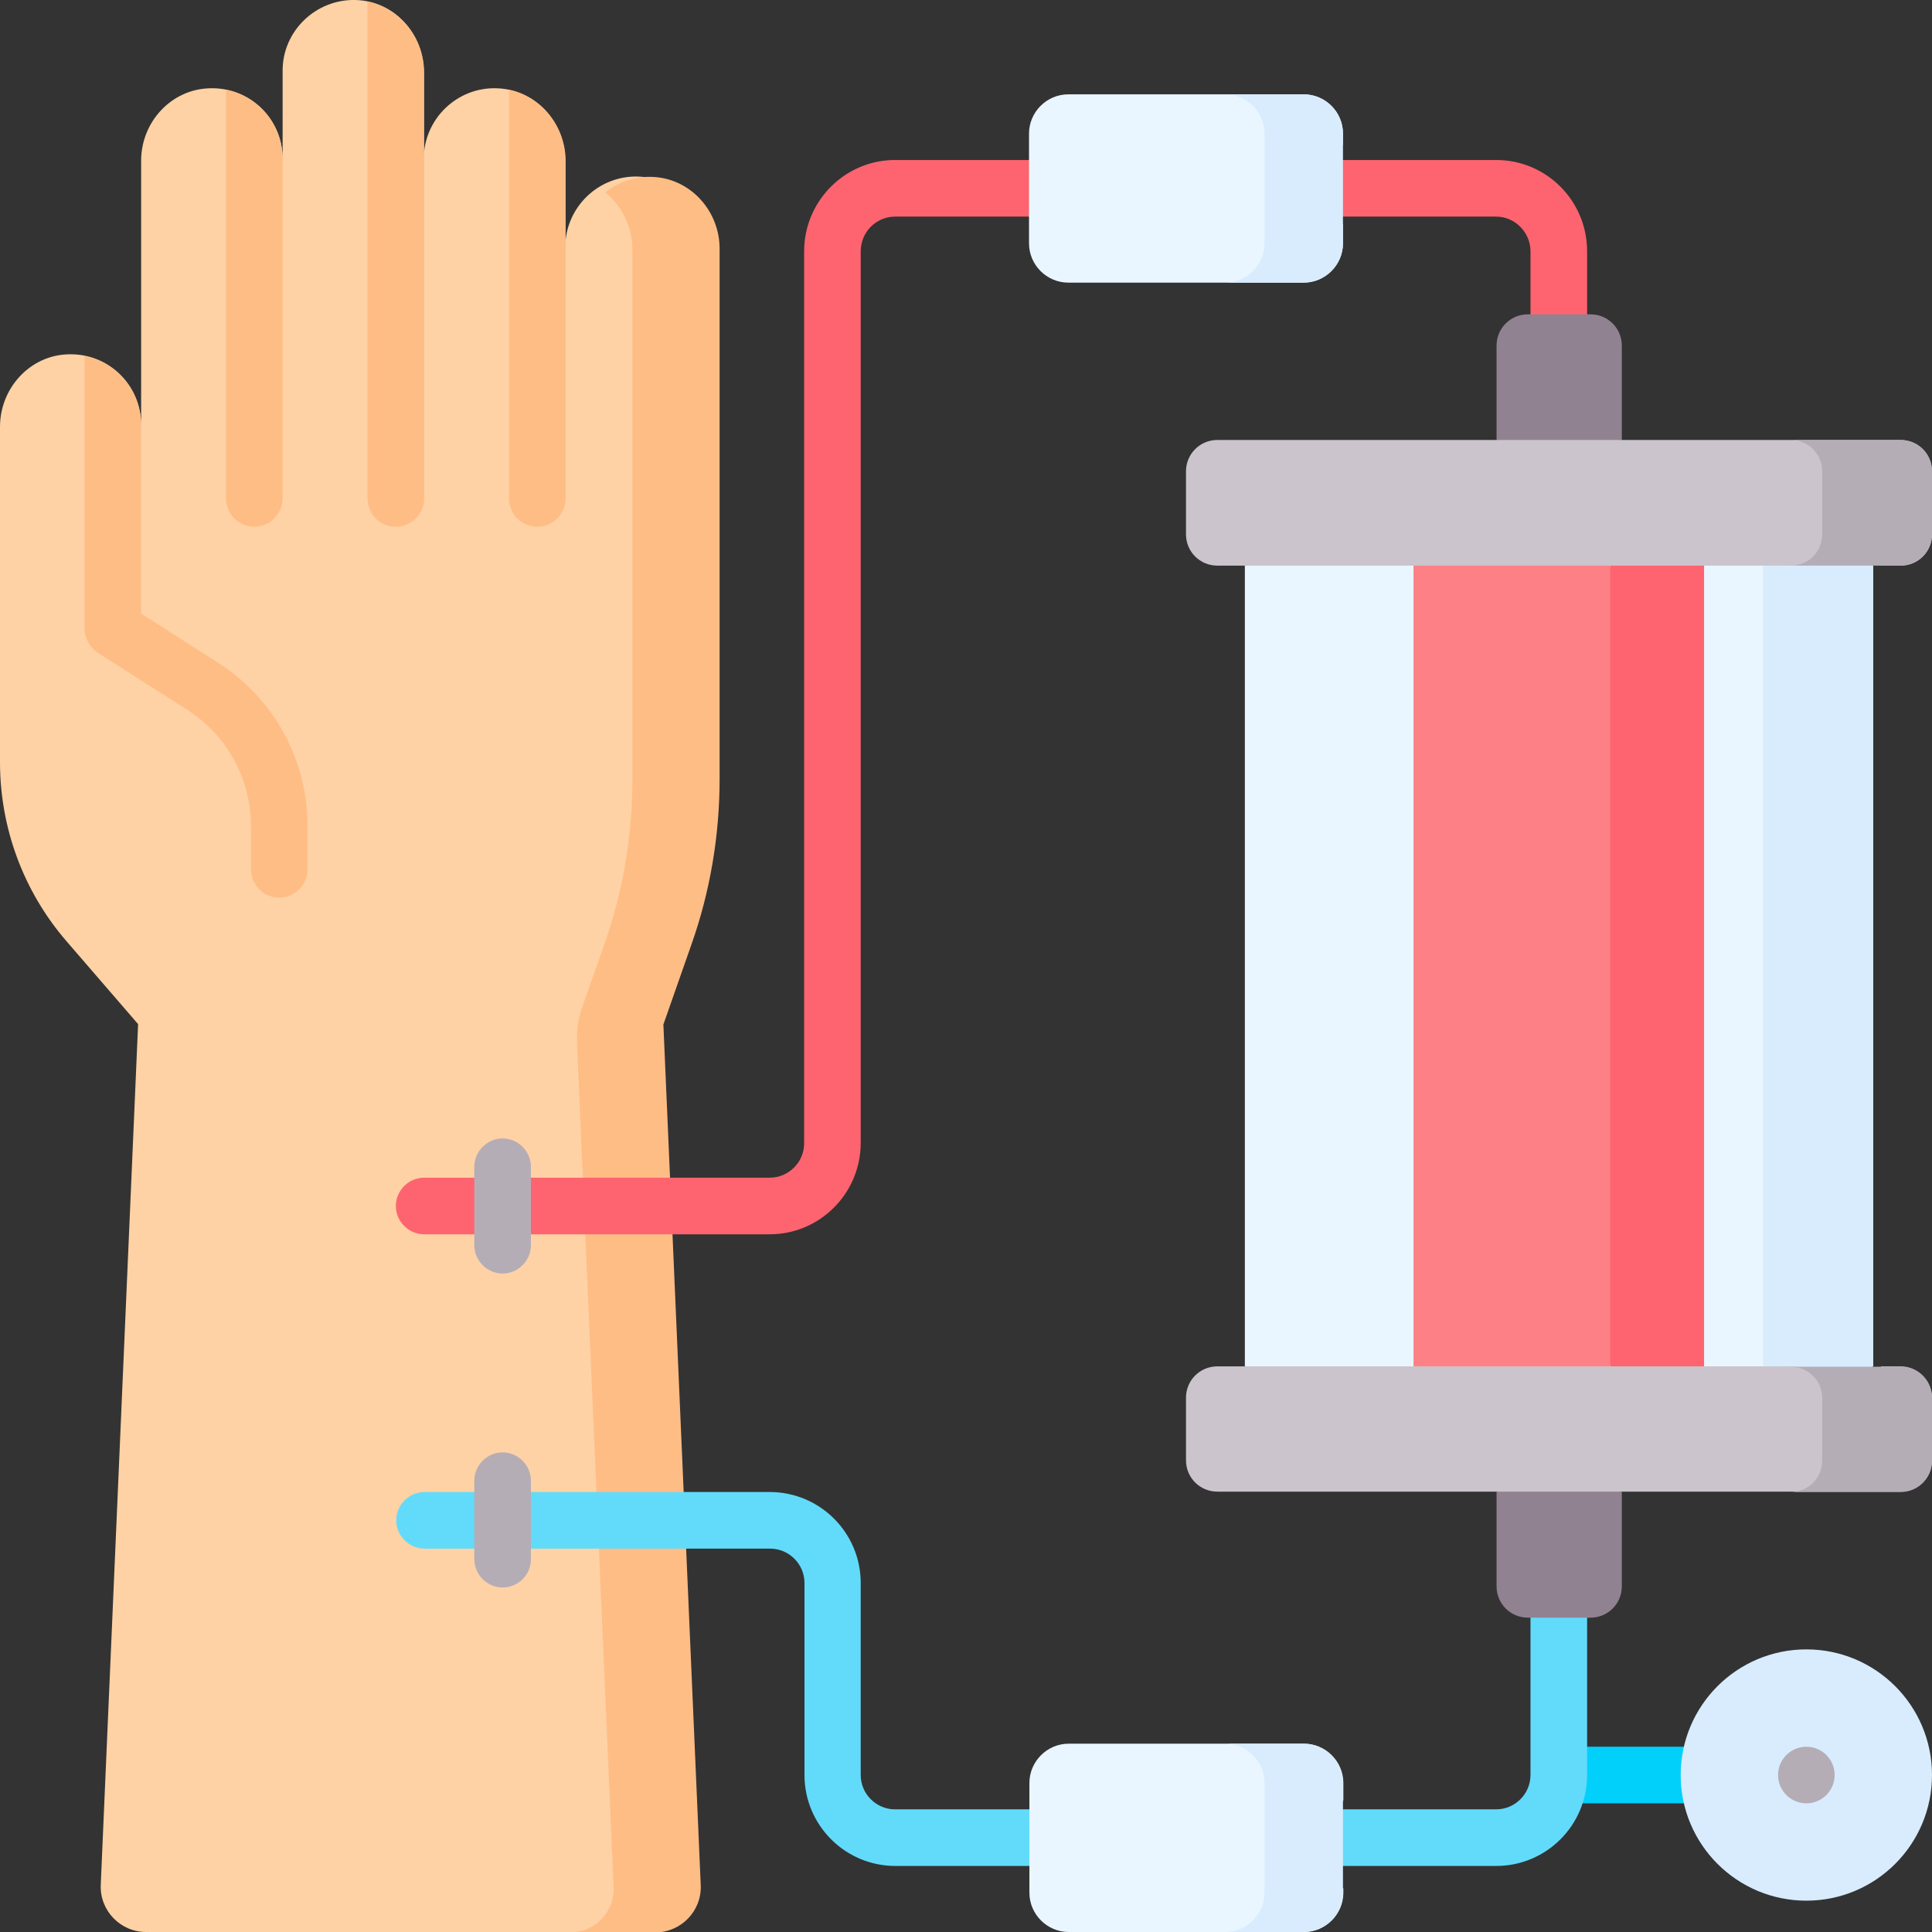 <svg width="60" height="60" viewBox="0 0 60 60" fill="none" xmlns="http://www.w3.org/2000/svg">
<rect x="0" y="0" width="60" height="60" fill="#333333" stroke="none"/>
<g clip-path="url(#clip0_2060_635)">
<path d="M48.41 54.246H54.07V56.004H48.41V54.246Z" fill="#01D0FB"/>
<path d="M19.828 5.484C18.586 5.438 17.555 6.445 17.555 7.676V4.992C17.555 3.797 16.629 2.777 15.434 2.742C14.191 2.695 13.16 3.703 13.16 4.934V2.25C13.172 1.055 12.246 0.035 11.051 4.83753e-05C9.809 -0.035 8.777 0.961 8.777 2.191V4.934C8.777 3.691 7.758 2.695 6.504 2.742C5.309 2.777 4.383 3.797 4.383 4.992V13.195C4.383 11.953 3.363 10.957 2.109 11.004C0.926 11.039 0 12.059 0 13.254V23.672C0 25.711 0.727 27.68 2.062 29.227L4.289 31.805L3.129 58.535C3.094 59.332 3.738 60 4.535 60H19.957C20.754 60 21.398 59.332 21.363 58.535L20.203 31.805L21.07 29.332C21.656 27.68 21.949 25.934 21.949 24.176V7.746C21.949 6.551 21.023 5.531 19.828 5.484Z" fill="#FED2A4"/>
<path d="M20.309 5.496C19.734 5.461 19.207 5.648 18.797 5.977C19.312 6.398 19.641 7.043 19.641 7.758V24.188C19.641 25.945 19.348 27.692 18.762 29.344L18.082 31.277C17.953 31.629 17.906 32.004 17.918 32.379L19.055 58.605C19.09 59.367 18.48 60.012 17.707 60.012H20.355C21.152 60.012 21.797 59.344 21.762 58.547L20.602 31.817L21.469 29.344C22.055 27.692 22.348 25.945 22.348 24.188V7.746C22.359 6.574 21.469 5.566 20.309 5.496Z" fill="#FFBD86"/>
<path d="M7.898 16.359C8.379 16.359 8.777 15.961 8.777 15.48V4.934C8.777 3.867 8.027 2.988 7.02 2.789V15.48C7.02 15.973 7.418 16.359 7.898 16.359Z" fill="#FFBD86"/>
<path d="M16.688 16.359C17.168 16.359 17.566 15.961 17.566 15.48V5.004C17.566 3.938 16.828 3 15.809 2.789V15.48C15.809 15.973 16.195 16.359 16.688 16.359Z" fill="#FFBD86"/>
<path d="M3.035 20.273L5.812 22.043C7.055 22.84 7.793 24.188 7.793 25.664V27C7.793 27.48 8.191 27.879 8.672 27.879C9.152 27.879 9.551 27.48 9.551 27V25.664C9.551 23.59 8.508 21.68 6.75 20.566L4.383 19.055V13.207C4.383 12.141 3.633 11.262 2.625 11.062V19.547C2.637 19.828 2.789 20.109 3.035 20.273Z" fill="#FFBD86"/>
<path d="M12.293 16.359C12.773 16.359 13.172 15.961 13.172 15.48V2.262C13.172 1.195 12.434 0.258 11.414 0.047V15.48C11.414 15.973 11.801 16.359 12.293 16.359Z" fill="#FFBD86"/>
<path d="M48.41 12.105C47.93 12.105 47.531 11.707 47.531 11.227V7.805C47.531 7.219 47.051 6.727 46.465 6.727H40.84C40.359 6.727 39.961 6.328 39.961 5.848C39.961 5.367 40.359 4.969 40.84 4.969H46.465C48.023 4.969 49.289 6.234 49.289 7.805V11.227C49.289 11.719 48.902 12.105 48.41 12.105Z" fill="#FE646F"/>
<path d="M23.906 38.332H13.172C12.691 38.332 12.293 37.934 12.293 37.453C12.293 36.973 12.691 36.574 13.172 36.574H23.906C24.492 36.574 24.973 36.094 24.973 35.508V7.805C24.973 6.246 26.238 4.969 27.797 4.969H33.398C33.879 4.969 34.277 5.367 34.277 5.848C34.277 6.328 33.879 6.727 33.398 6.727H27.797C27.211 6.727 26.73 7.207 26.73 7.805V35.496C26.73 37.055 25.465 38.332 23.906 38.332Z" fill="#FE646F"/>
<path d="M15.609 39.551C15.129 39.551 14.73 39.152 14.73 38.672V36.234C14.73 35.754 15.129 35.355 15.609 35.355C16.09 35.355 16.488 35.754 16.488 36.234V38.672C16.488 39.152 16.09 39.551 15.609 39.551Z" fill="#B5ADB6"/>
<path d="M46.465 57.949H40.137C39.656 57.949 39.258 57.551 39.258 57.07C39.258 56.59 39.656 56.191 40.137 56.191H46.465C47.051 56.191 47.531 55.711 47.531 55.125V48.293C47.531 47.812 47.93 47.414 48.41 47.414C48.891 47.414 49.289 47.812 49.289 48.293V55.125C49.289 56.684 48.023 57.949 46.465 57.949Z" fill="#62DBFB"/>
<path d="M33.715 57.949H27.809C26.25 57.949 24.984 56.684 24.984 55.125V49.16C24.984 48.574 24.504 48.094 23.918 48.094H13.184C12.703 48.094 12.305 47.695 12.305 47.215C12.305 46.734 12.703 46.336 13.184 46.336H23.906C25.465 46.336 26.73 47.602 26.73 49.16V55.125C26.73 55.711 27.211 56.191 27.797 56.191H33.703C34.184 56.191 34.582 56.59 34.582 57.07C34.582 57.551 34.195 57.949 33.715 57.949Z" fill="#62DBFB"/>
<path d="M15.609 49.301C15.129 49.301 14.73 48.902 14.73 48.422V45.984C14.73 45.504 15.129 45.105 15.609 45.105C16.09 45.105 16.488 45.504 16.488 45.984V48.422C16.488 48.914 16.09 49.301 15.609 49.301Z" fill="#B5ADB6"/>
<path d="M40.547 57.164L41.719 55.91V55.371C41.719 54.703 41.168 54.152 40.5 54.152H33.188C32.52 54.152 31.969 54.703 31.969 55.371V58.781C31.969 59.449 32.52 60 33.188 60H40.5C41.168 60 41.719 59.449 41.719 58.781V58.652L40.547 57.164Z" fill="#EAF6FF"/>
<path d="M40.488 60H38.051C38.719 60 39.27 59.449 39.27 58.781V55.371C39.27 54.703 38.719 54.152 38.051 54.152H40.488C41.156 54.152 41.707 54.703 41.707 55.371V58.781C41.707 59.449 41.156 60 40.488 60Z" fill="#D8ECFE"/>
<path d="M58.172 17.566L48.41 15.844L38.66 17.566V42.434L48.891 43.605L58.172 42.434V17.566Z" fill="#EAF6FF"/>
<path d="M50.004 17.566L48.586 16.16L43.898 17.566V42.434L48.41 43.605L50.004 42.434L51.598 31.113L50.004 17.566Z" fill="#FD8087"/>
<path d="M52.922 17.566L51.469 16.734L50.004 17.566V42.434L51.469 43.605L52.922 42.434V17.566Z" fill="#FE646F"/>
<path d="M58.172 17.566L56.297 16.242L54.75 17.566V42.434L56.613 43.125L58.172 42.434V17.566Z" fill="#D8ECFE"/>
<path d="M50.367 13.664L48.422 14.355L46.477 13.664V10.734C46.477 10.195 46.91 9.762 47.449 9.762H49.395C49.934 9.762 50.367 10.195 50.367 10.734V13.664Z" fill="#918291"/>
<path d="M50.367 46.336L48.422 45.316L46.477 46.336V49.266C46.477 49.805 46.91 50.238 47.449 50.238H49.395C49.934 50.238 50.367 49.805 50.367 49.266V46.336Z" fill="#918291"/>
<path d="M40.066 5.859L41.707 4.5V4.148C41.707 3.48 41.156 2.93 40.488 2.93H33.176C32.508 2.93 31.957 3.48 31.957 4.148V7.559C31.957 8.227 32.508 8.777 33.176 8.777H40.488C41.156 8.777 41.707 8.227 41.707 7.559V6.973L40.066 5.859Z" fill="#EAF6FF"/>
<path d="M40.488 2.93H38.051C38.719 2.93 39.27 3.48 39.27 4.148V7.559C39.27 8.227 38.719 8.777 38.051 8.777H40.488C41.156 8.777 41.707 8.227 41.707 7.559V4.148C41.707 3.469 41.156 2.93 40.488 2.93Z" fill="#D8ECFE"/>
<path d="M56.098 59.027C58.253 59.027 60 57.28 60 55.125C60 52.97 58.253 51.223 56.098 51.223C53.943 51.223 52.195 52.97 52.195 55.125C52.195 57.28 53.943 59.027 56.098 59.027Z" fill="#D8ECFE"/>
<path d="M56.098 56.004C56.583 56.004 56.977 55.61 56.977 55.125C56.977 54.64 56.583 54.246 56.098 54.246C55.612 54.246 55.219 54.64 55.219 55.125C55.219 55.61 55.612 56.004 56.098 56.004Z" fill="#B5ADB6"/>
<path d="M59.027 13.664H37.805C37.266 13.664 36.832 14.098 36.832 14.637V16.594C36.832 17.133 37.266 17.566 37.805 17.566H55.746L55.98 17.531L56.895 17.133L57.891 16.992L58.406 17.566H59.027C59.566 17.566 60 17.133 60 16.594V14.637C60 14.098 59.566 13.664 59.027 13.664Z" fill="#CBC4CC"/>
<path d="M59.027 13.664H55.617C56.156 13.664 56.59 14.098 56.59 14.637V16.594C56.59 17.133 56.156 17.566 55.617 17.566H59.027C59.566 17.566 60 17.133 60 16.594V14.637C60 14.098 59.566 13.664 59.027 13.664Z" fill="#B5ADB6"/>
<path d="M59.027 42.434H58.418L58.395 42.527L58.242 42.668L57.082 42.844L56.074 42.516L55.746 42.434H37.805C37.266 42.434 36.832 42.867 36.832 43.406V45.352C36.832 45.891 37.266 46.324 37.805 46.324H59.027C59.566 46.324 60 45.891 60 45.352V43.406C60 42.879 59.566 42.434 59.027 42.434Z" fill="#CBC4CC"/>
<path d="M59.027 46.336H55.617C56.156 46.336 56.59 45.902 56.59 45.363V43.418C56.59 42.879 56.156 42.445 55.617 42.445H59.027C59.566 42.445 60 42.879 60 43.418V45.363C60 45.902 59.566 46.336 59.027 46.336Z" fill="#B5ADB6"/>
</g>
<defs>
<clipPath id="clip0_2060_635">
<rect width="60" height="60" fill="white"/>
</clipPath>
</defs>
</svg>
